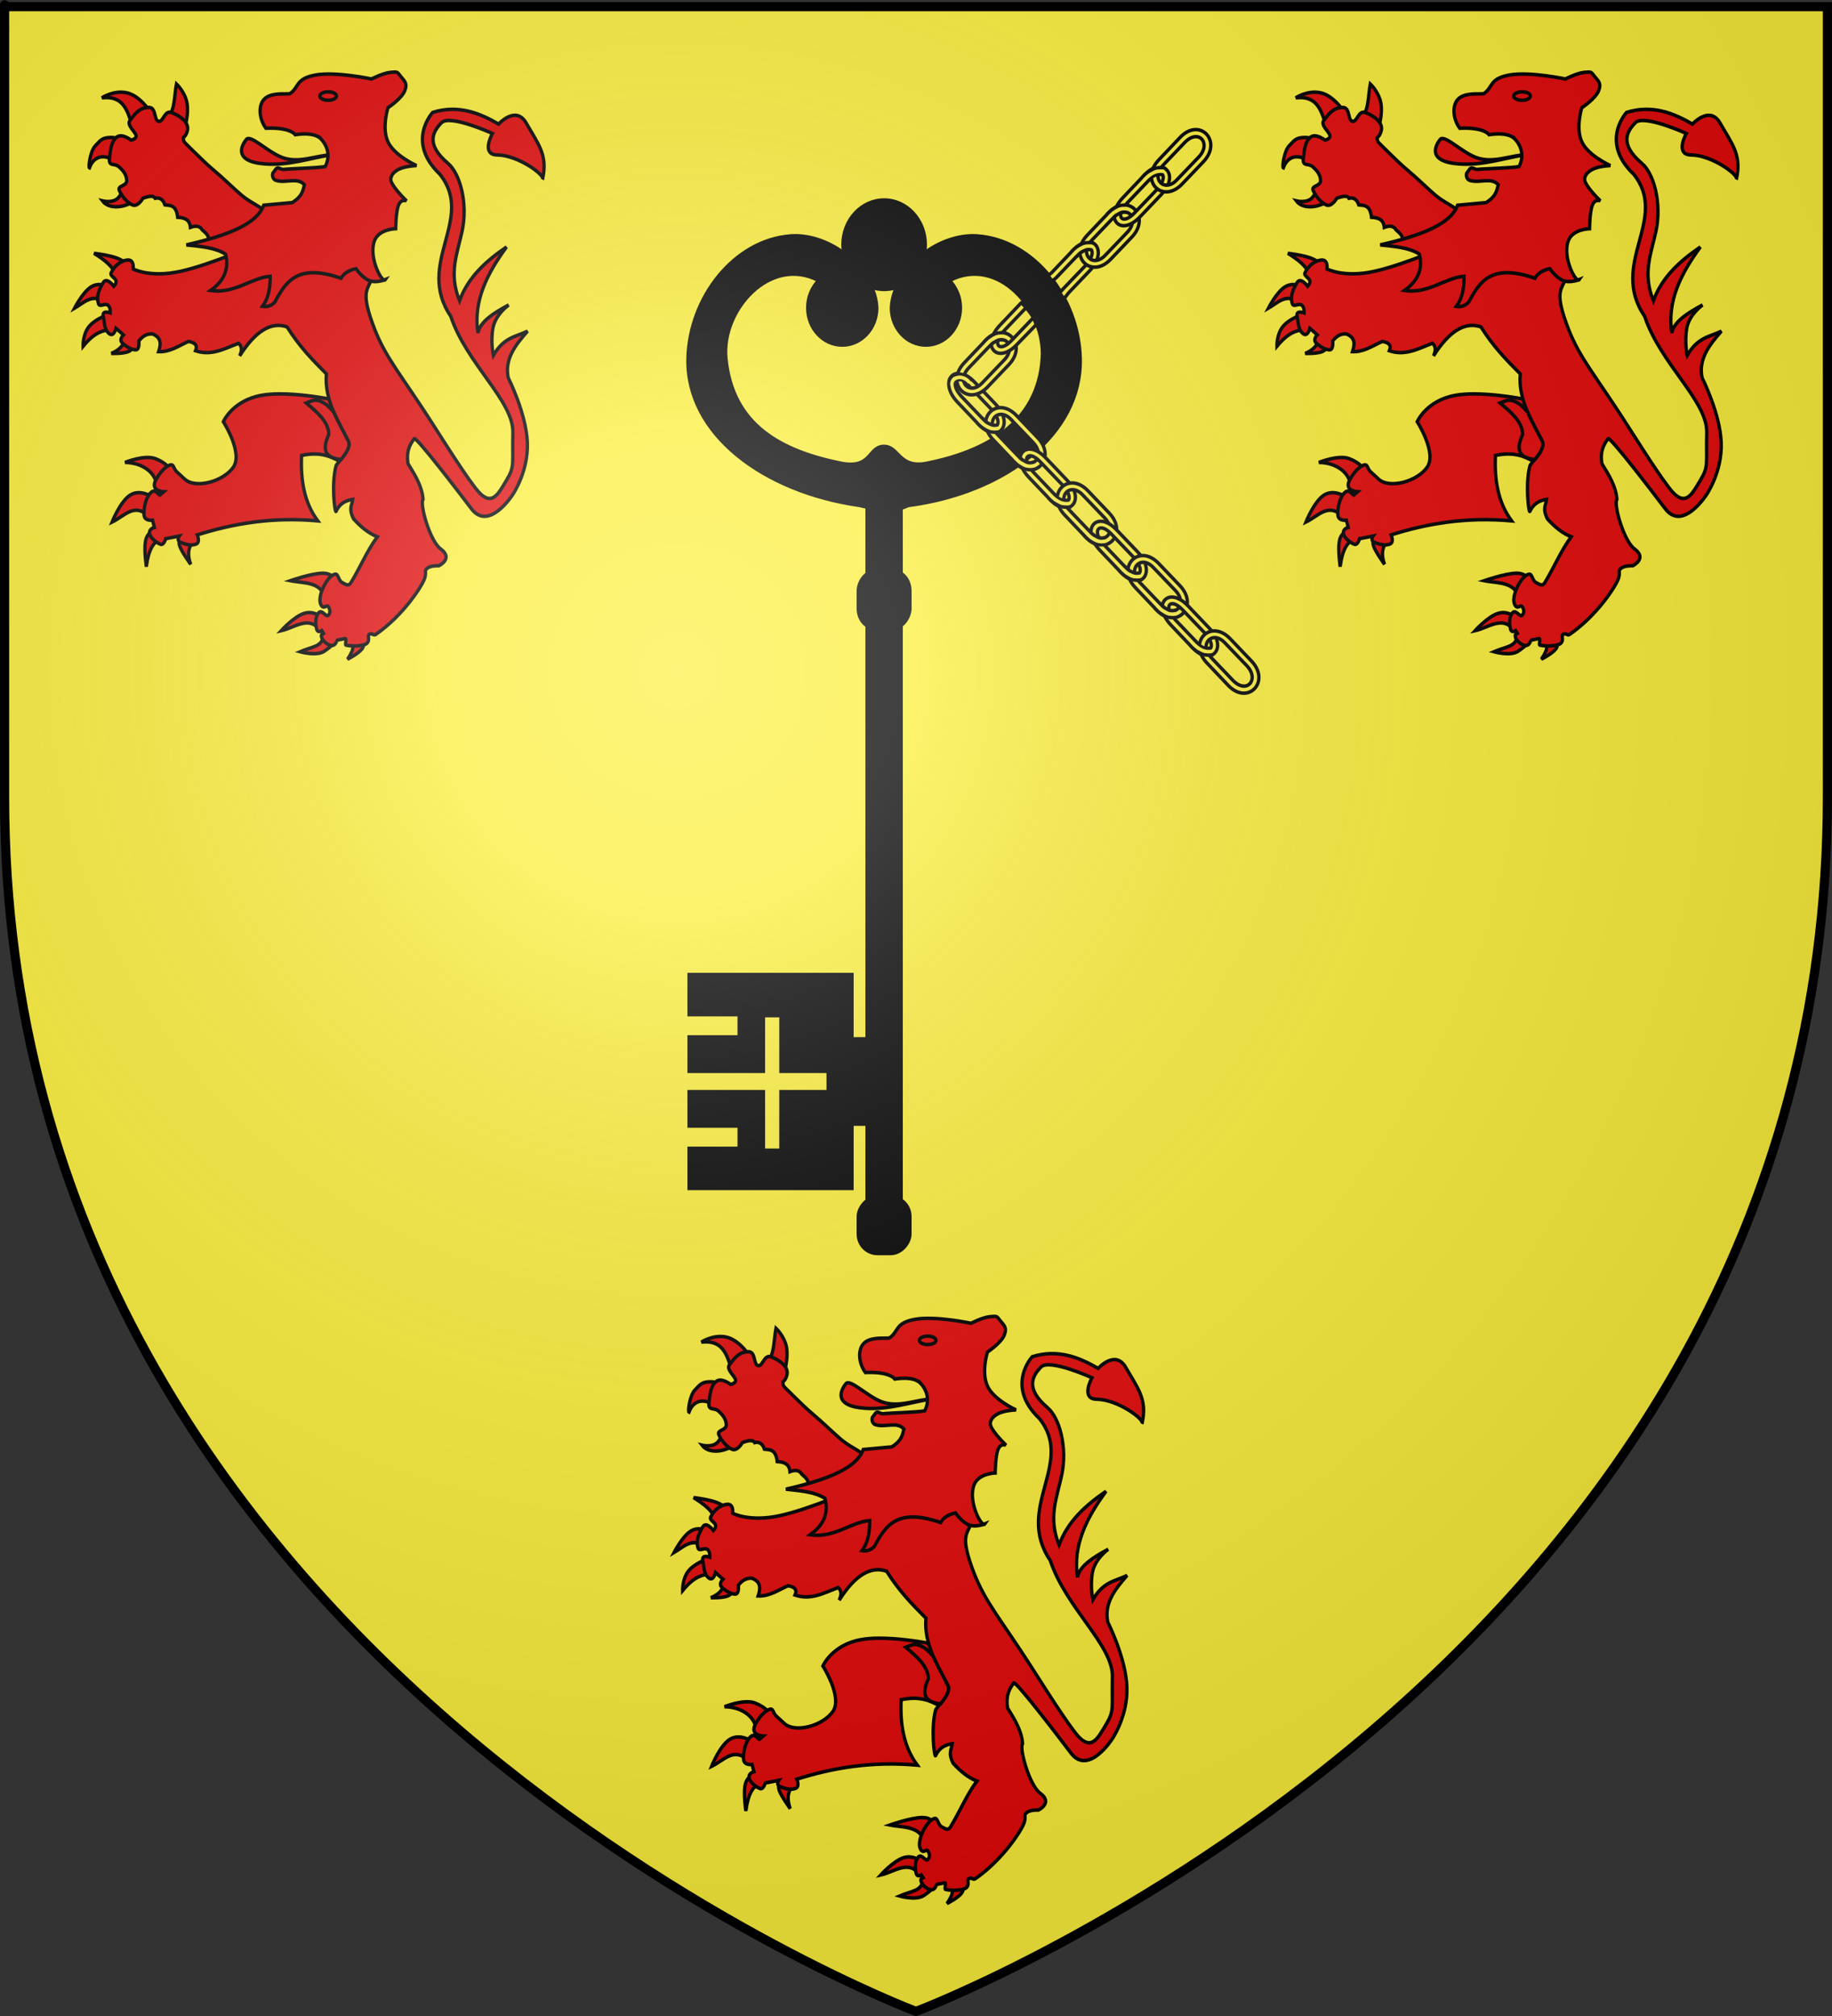 <?xml version="1.0" encoding="UTF-8" standalone="no"?>
<svg
   xmlns:dc="http://purl.org/dc/elements/1.1/"
   xmlns:cc="http://creativecommons.org/ns#"
   xmlns:rdf="http://www.w3.org/1999/02/22-rdf-syntax-ns#"
   xmlns:svg="http://www.w3.org/2000/svg"
   xmlns="http://www.w3.org/2000/svg"
   xmlns:xlink="http://www.w3.org/1999/xlink"
   xmlns:sodipodi="http://sodipodi.sourceforge.net/DTD/sodipodi-0.dtd"
   xmlns:inkscape="http://www.inkscape.org/namespaces/inkscape"
   height="660"
   width="600"
   version="1.0"
   id="svg2"
   sodipodi:version="0.32"
   inkscape:version="0.48.1 r9760"
   sodipodi:docname="Blason ville fr Dompierre-sur-Mer 17.svg"
   inkscape:export-filename="/Users/olivier/Desktop/Blason Rouge/Blason_Vide_3D.png"
   inkscape:export-xdpi="144"
   inkscape:export-ydpi="144"
   inkscape:output_extension="org.inkscape.output.svg.inkscape">
  <rect width="100%" height="100%" fill="#333333" stroke="none"/>
  <sodipodi:namedview
     inkscape:window-height="546"
     inkscape:window-width="749"
     inkscape:pageshadow="2"
     inkscape:pageopacity="1"
     guidetolerance="10.0"
     gridtolerance="10.0"
     objecttolerance="10.0"
     borderopacity="1.0"
     bordercolor="#666666"
     pagecolor="#f2efe7"
     id="base"
     showgrid="false"
     height="660px"
     inkscape:zoom="0.4974794"
     inkscape:cx="300"
     inkscape:cy="329.66161"
     inkscape:window-x="193"
     inkscape:window-y="0"
     inkscape:current-layer="g4688"
     inkscape:window-maximized="0" />
  <desc
     id="desc4">Flag of Canton of Valais (Wallis)</desc>
  <defs
     id="defs6">
    <linearGradient
       id="linearGradient2893">
      <stop
         style="stop-color:white;stop-opacity:0.314;"
         offset="0"
         id="stop2895" />
      <stop
         id="stop2897"
         offset="0.19"
         style="stop-color:white;stop-opacity:0.251;" />
      <stop
         style="stop-color:#6b6b6b;stop-opacity:0.125;"
         offset="0.6"
         id="stop2901" />
      <stop
         style="stop-color:black;stop-opacity:0.125;"
         offset="1"
         id="stop2899" />
    </linearGradient>
    <radialGradient
       inkscape:collect="always"
       xlink:href="#linearGradient2893"
       id="radialGradient3163"
       gradientUnits="userSpaceOnUse"
       gradientTransform="matrix(1.353,0,0,1.349,-77.629,-85.747)"
       cx="221.445"
       cy="226.331"
       fx="221.445"
       fy="226.331"
       r="300" />
    <style
       type="text/css"
       id="style33">
  .Rand2 { stroke: #202020; stroke-width:30; }
  .Rand4 { stroke: #202020; stroke-width:60; }
  .Rand6 { stroke: #202020; stroke-width:90; }
  .Schwarz { fill: #000000; }
  .Blau { fill: #0000ff; }
  .Gold { fill: #ffef00; }
  .Silber { fill: #ffffff; }
  </style>
  </defs>
  <g
     inkscape:groupmode="layer"
     id="layer3"
     inkscape:label="Fond écu"
     style="display:inline">
    <path
       id="path2855"
       style="fill:#fcef3c;fill-opacity:1;fill-rule:evenodd;stroke:none;stroke-width:1px;stroke-linecap:butt;stroke-linejoin:miter;stroke-opacity:1"
       d="M 300,658.5 C 300,658.5 598.5,546.18 598.5,260.728 C 598.5,-24.723 598.5,2.176 598.5,2.176 L 1.5,2.176 L 1.5,260.728 C 1.5,546.18 300,658.5 300,658.5 z "
       sodipodi:nodetypes="cccccc" />
    <g
       id="g3046"
       transform="matrix(0.362,0,0,0.385,21.802,14.821)"
       style="fill:#e20909">
      <path
         id="path1994"
         style="fill:#e20909;fill-opacity:1;fill-rule:evenodd;stroke:#000000;stroke-width:3;stroke-linecap:butt;stroke-linejoin:miter;stroke-miterlimit:4;stroke-opacity:1;stroke-dasharray:none;display:inline"
         d="m 63.415,130.965 c -10.008,7.545 -24.988,8.848 -30.912,1.405 0,0 10.062,2.356 14.613,-3.091 6.176,-7.392 6.4,-10.884 7.306,-9.274 l 8.993,10.96 z"
         inkscape:connector-curvature="0" />
      <path
         id="path1996"
         style="fill:#e20909;fill-opacity:1;fill-rule:evenodd;stroke:#000000;stroke-width:3;stroke-linecap:butt;stroke-linejoin:miter;stroke-miterlimit:4;stroke-opacity:1;stroke-dasharray:none;display:inline"
         d="m 44.305,99.21 c -8.764,-6.846 -19.332,-6.063 -23.606,5.058 -1.132,-0.424 0.478,-13.929 5.339,-18.828 4.999,-5.038 6.323,-6.815 13.77,-7.025 7.447,-0.211 16.861,4.215 16.861,4.215 L 44.305,99.21 z"
         inkscape:connector-curvature="0" />
      <path
         id="path1998"
         style="fill:#e20909;fill-opacity:1;fill-rule:evenodd;stroke:#000000;stroke-width:3;stroke-linecap:butt;stroke-linejoin:miter;stroke-miterlimit:4;stroke-opacity:1;stroke-dasharray:none;display:inline"
         d="M 59.48,68.298 C 54.885,55.725 51.711,42.56 31.941,44.693 c 0,0 9.868,-6.228 21.357,-4.496 14.197,2.14 24.639,19.382 23.887,19.671 l -17.704,8.431 z"
         inkscape:connector-curvature="0" />
      <path
         id="path2000"
         style="fill:#e20909;fill-opacity:1;fill-rule:evenodd;stroke:#000000;stroke-width:3;stroke-linecap:butt;stroke-linejoin:miter;stroke-miterlimit:4;stroke-opacity:1;stroke-dasharray:none;display:inline"
         d="m 92.078,60.711 c 5.989,-5.72 5.351,-18.068 7.306,-27.821 0,0 7.658,6.674 9.555,16.018 1.897,9.344 -1.967,21.357 -1.967,21.357 L 92.078,60.711 z"
         inkscape:connector-curvature="0" />
      <path
         id="path2002"
         style="fill:#e20909;fill-opacity:1;fill-rule:evenodd;stroke:#000000;stroke-width:3;stroke-linecap:butt;stroke-linejoin:miter;stroke-miterlimit:4;stroke-opacity:1;stroke-dasharray:none;display:inline"
         d="m 136.76,171.713 -9.836,-4.848 c 3.567,-3.799 -0.505,-6.834 -4.215,-9.906 -2.203,-3.65 -6.236,-3.685 -10.679,-2.108 -0.64,-6.972 -5.698,-8.264 -11.522,-8.571 -1.298,-10.633 -6.61,-10.024 -11.522,-10.538 -1.979,-5.43 -5.563,-6.455 -8.852,-5.62 -1.083,-1.963 -4.042,-2.519 -11.1,0 0,0 -4.496,7.728 -9.555,5.62 -5.058,-2.108 -9.976,-8.15 -11.803,-12.365 -1.827,-4.215 6.885,-3.372 6.744,-8.431 -0.141,-5.058 -3.513,-8.712 -7.306,-11.803 -3.794,-3.091 -9.274,0.281 -8.29,-7.025 0.984,-7.306 1.44,-13.981 6.323,-17.845 4.883,-3.864 13.208,2.389 13.208,2.389 0,0 5.445,-0.984 4.444,-4.18 -1.001,-3.197 -8.448,-8.606 -5.568,-12.4 5.761,-7.587 10.117,-11.17 17.142,-11.241 7.025,-0.07 4.426,10.889 8.852,11.803 4.426,0.913 5.234,-10.046 12.224,-7.306 6.99,2.74 16.101,8.218 13.77,15.737 -1.981,6.389 -4.325,4.169 -3.555,6.448 1.076,3.183 -1.918,0.37 9.456,10.835 4.833,4.446 11.5,10.771 19.128,16.76 7.629,5.989 16.383,14.194 23.916,20.225 7.533,6.031 14.686,8.482 19.676,12.517 4.99,4.035 8.096,6.562 8.096,6.562 l -49.178,25.292 z"
         inkscape:connector-curvature="0" />
      <path
         id="path2004"
         style="fill:#e20909;fill-opacity:1;fill-rule:evenodd;stroke:#000000;stroke-width:3;stroke-linecap:butt;stroke-linejoin:miter;stroke-miterlimit:4;stroke-opacity:1;stroke-dasharray:none;display:inline"
         d="m 81.689,378.002 c 1.088,-14.822 -14.085,-23.326 -28.813,-23.249 0,0 17.586,-6.806 27.621,-3.179 10.035,3.626 13.711,9.339 13.711,9.339 l -12.519,17.089 z"
         inkscape:connector-curvature="0" />
      <path
         id="path2006"
         style="fill:#e20909;fill-opacity:1;fill-rule:evenodd;stroke:#000000;stroke-width:3;stroke-linecap:butt;stroke-linejoin:miter;stroke-miterlimit:4;stroke-opacity:1;stroke-dasharray:none;display:inline"
         d="m 74.138,400.258 c -13.069,-11.426 -21.685,0.105 -32.986,5.167 0,0 7.352,-17.437 16.294,-22.852 8.942,-5.415 19.474,1.192 19.474,1.192 l -2.782,16.493 z"
         inkscape:connector-curvature="0" />
      <path
         id="path2008"
         style="fill:#e20909;fill-opacity:1;fill-rule:evenodd;stroke:#000000;stroke-width:3;stroke-linecap:butt;stroke-linejoin:miter;stroke-miterlimit:4;stroke-opacity:1;stroke-dasharray:none;display:inline"
         d="m 84.073,420.328 c -5.28,2.459 -9.801,7.955 -11.923,23.05 0,0 -2.186,-14.009 -0.795,-21.461 1.391,-7.452 6.359,-8.346 6.359,-8.346 l 6.359,6.756 z"
         inkscape:connector-curvature="0" />
      <path
         id="path2010"
         style="fill:#e20909;fill-opacity:1;fill-rule:evenodd;stroke:#000000;stroke-width:3;stroke-linecap:butt;stroke-linejoin:miter;stroke-miterlimit:4;stroke-opacity:1;stroke-dasharray:none;display:inline"
         d="m 114.277,422.712 c -4.496,4.583 -4.908,10.917 -1.987,18.679 0,0 -7.948,-10.234 -9.935,-15.499 -1.987,-5.266 1.987,-5.564 1.987,-5.564 l 9.935,2.385 z"
         inkscape:connector-curvature="0" />
      <path
         id="path2012"
         style="fill:#e20909;fill-opacity:1;fill-rule:evenodd;stroke:#000000;stroke-width:3;stroke-linecap:butt;stroke-linejoin:miter;stroke-miterlimit:4;stroke-opacity:1;stroke-dasharray:none;display:inline"
         d="m 193.118,296.464 c -5.848,0.001 -11.483,0.341 -16.462,1.158 -26.556,4.356 -34.833,22.471 -34.833,22.471 0,0 18.115,26.552 8.982,38.777 -9.133,12.224 -34.157,18.494 -43.847,10.109 l -7.292,-6.322 c -3.565,-3.085 -2.11,-7.849 -7.73,-5.039 -5.62,2.81 -10.814,10.725 -11.955,13.614 -3.173,8.036 7.887,8.45 7.887,8.45 l -3.38,2.785 c -0.32,0.719 -3.883,-5.117 -7.292,-2.785 -5.415,3.703 -7.307,13.206 -7.167,19.248 0.141,6.042 7.73,4.914 7.73,4.914 l 1.69,6.165 c 0,0 -4.944,0.995 -4.382,5.07 0.562,4.075 6.928,8.28 9.984,9.264 3.056,0.984 4.632,-4.757 4.632,-4.757 l 12.237,-2.253 c 0,-10e-6 -3.103,3.916 1.815,5.602 4.918,1.686 8.746,2.688 13.207,1.283 4.461,-1.405 1.283,-7.887 1.283,-7.887 32.505,-9.581 67.579,-15.401 109.038,-11.924 -12.448,-15.811 -15.61,-34.98 -14.616,-55.646 16.251,-3.176 25.67,0.469 34.27,4.945 4.147,-4.593 10.694,-11.947 8.043,-17.025 -5.135,-9.839 -13.337,-22.11 -17.495,-35.96 -10.884,-1.823 -28.432,-4.26 -44.348,-4.256 z"
         inkscape:connector-curvature="0" />
      <path
         id="path2014"
         style="fill:#e20909;fill-opacity:1;fill-rule:evenodd;stroke:#000000;stroke-width:3;stroke-linecap:butt;stroke-linejoin:miter;stroke-miterlimit:4;stroke-opacity:1;stroke-dasharray:none;display:inline"
         d="m 44.133,194.395 c -2.452,-6.44 -9.972,-12.1 -19.275,-17.486 0,0 12.866,1.391 20.467,3.974 7.601,2.583 9.935,6.359 9.935,6.359 l -11.128,7.154 z"
         inkscape:connector-curvature="0" />
      <path
         id="path2016"
         style="fill:#e20909;fill-opacity:1;fill-rule:evenodd;stroke:#000000;stroke-width:3;stroke-linecap:butt;stroke-linejoin:miter;stroke-miterlimit:4;stroke-opacity:1;stroke-dasharray:none;display:inline"
         d="m 33.402,218.041 c -10.233,-7.085 -17.934,1.024 -26.23,5.564 0,0 7.164,-13.166 14.516,-17.836 7.352,-4.67 14.893,-0.843 14.893,-0.843 l -3.179,13.115 z"
         inkscape:connector-curvature="0" />
      <path
         id="path2018"
         style="fill:#e20909;fill-opacity:1;fill-rule:evenodd;stroke:#000000;stroke-width:3;stroke-linecap:butt;stroke-linejoin:miter;stroke-miterlimit:4;stroke-opacity:1;stroke-dasharray:none;display:inline"
         d="m 40.357,242.085 c -7.213,0.069 -14.891,1.814 -25.435,13.91 0,0 -0.348,-9.687 4.968,-16.294 5.315,-6.607 16.294,-10.134 16.294,-10.134 l 4.173,12.519 z"
         inkscape:connector-curvature="0" />
      <path
         id="path2020"
         style="fill:#e20909;fill-opacity:1;fill-rule:evenodd;stroke:#000000;stroke-width:3;stroke-linecap:butt;stroke-linejoin:miter;stroke-miterlimit:4;stroke-opacity:1;stroke-dasharray:none;display:inline"
         d="m 51.88,251.647 c -0.563,3.908 -4.917,7.956 -11.387,10.389 0,0 11.488,0.423 16.158,-1.869 4.67,-2.291 3.577,-5.961 3.577,-5.961 l -8.348,-2.559 z"
         inkscape:connector-curvature="0" />
      <path
         id="path2022"
         style="fill:#e20909;fill-opacity:1;fill-rule:evenodd;stroke:#000000;stroke-width:3;stroke-linecap:butt;stroke-linejoin:miter;stroke-miterlimit:4;stroke-opacity:1;stroke-dasharray:none;display:inline"
         d="m 256.156,506.568 c 3.506,2.249 5.008,5.9 -1.987,15.499 0,0 9.836,-4.67 13.115,-8.743 3.279,-4.074 0,-7.551 0,-7.551 l -11.128,0.795 z"
         inkscape:connector-curvature="0" />
      <path
         id="path2024"
         style="fill:#e20909;fill-opacity:1;fill-rule:evenodd;stroke:#000000;stroke-width:3;stroke-linecap:butt;stroke-linejoin:miter;stroke-miterlimit:4;stroke-opacity:1;stroke-dasharray:none;display:inline"
         d="m 232.311,501.401 c -0.443,10.31 -10.166,9.82 -21.063,14.307 0,0 14.804,3.974 21.858,-0.397 7.054,-4.372 10.333,-8.346 10.333,-8.346 l -11.128,-5.564 z"
         inkscape:connector-curvature="0" />
      <path
         id="path2026"
         style="fill:#e20909;fill-opacity:1;fill-rule:evenodd;stroke:#000000;stroke-width:3;stroke-linecap:butt;stroke-linejoin:miter;stroke-miterlimit:4;stroke-opacity:1;stroke-dasharray:none;display:inline"
         d="m 228.337,496.235 c -9.747,-10.989 -22.513,-0.845 -34.178,1.59 0,0 11.426,-11.923 20.666,-14.705 9.24,-2.782 16.294,3.577 16.294,3.577 l -2.782,9.538 z"
         inkscape:connector-curvature="0" />
      <path
         id="path2028"
         style="fill:#e20909;fill-opacity:1;fill-rule:evenodd;stroke:#000000;stroke-width:3;stroke-linecap:butt;stroke-linejoin:miter;stroke-miterlimit:4;stroke-opacity:1;stroke-dasharray:none;display:inline"
         d="m 235.093,472.787 c -3.935,-17.375 -19.706,-15.023 -32.588,-17.487 0,0 19.076,-6.259 29.012,-6.359 9.935,-0.099 10.73,5.961 10.73,5.961 l -7.154,17.884 z"
         inkscape:connector-curvature="0" />
      <path
         sodipodi:nodetypes="csccccscccscscccscssscssccssccssssssssccccsscccccccccssccsscssscssscsccssssssccccscscss"
         id="path2030"
         style="fill:#e20909;fill-opacity:1;fill-rule:evenodd;stroke:#000000;stroke-width:3;stroke-linecap:butt;stroke-linejoin:miter;stroke-miterlimit:4;stroke-opacity:1;stroke-dasharray:none;display:inline"
         d="m 345.078,100.405 c 11.075,8.859 18.089,34.112 12.862,57.336 -4.398,19.542 -12.499,35.913 -2.429,59.506 7.89,-20.262 24.123,-33.85 42.524,-45.703 -17.67,22.649 -30.263,46.266 -25.832,73.125 1.638,-9.221 13.587,-16.723 27.819,-23.845 0,0 -12.121,7.948 -14.307,19.871 -2.186,11.923 0.397,23.05 0.397,23.05 9.536,-15.65 20.486,-15.754 30.999,-20.666 -11.013,11.766 -21.044,23.813 -17.486,39.742 0,0 16.294,30.204 17.288,55.043 0.994,24.839 -13.314,44.312 -13.314,44.312 0,0 -21.492,31.563 -37.357,11.923 -12.476,-15.443 -49.122,-60.528 -51.665,-59.613 -4.446,5.426 -7.433,11.825 -5.564,21.461 6.455,9.713 12.761,19.454 13.512,30.204 -3.215,3.929 6.196,35.503 15.897,42.126 12.02,8.208 -1.59,14.307 -1.59,14.307 0,0 -7.352,-0.397 -10.532,2.186 -3.179,2.583 -0.414,2.091 -2.186,8.147 -1.743,5.961 -19.17,31.763 -44.4,48.092 -1.391,0.901 -3.142,-0.353 -3.142,-0.353 -6.753,-0.759 -0.8,4.4 -4.874,7.904 -2.978,2.562 -14.168,2.714 -18.936,1.502 -1.062,-0.27 0.909,-5.894 -0.72,-5.582 l -6.956,1.331 c -0.053,-0.009 -0.458,1.053 -1.778,2.886 -3.43,4.761 -11.667,-1.654 -12.609,-5.45 -0.62,-2.502 0.34,-2.086 1.819,-3.034 l -1.59,-2.46 c 0,0 -3.723,2.523 -4.717,-1.546 -0.994,-4.069 -1.453,-9.887 1.726,-13.464 3.179,-3.577 6.511,3.792 8.743,1.967 2.232,-1.825 1.855,-4.996 0.185,-7.298 -1.67,-2.302 -4.236,3.094 -6.864,-1.911 -3.554,-6.768 5.883,-24.704 13.038,-25.764 2.952,-0.437 2.782,5.365 6.359,7.154 3.577,1.788 5.762,3.386 7.948,0 8.356,-12.938 14.484,-27.024 23.845,-38.947 -7.99,-2.942 -14.964,-8.425 -21.461,-15.102 -4.859,-9.01 -1.398,-11.779 -0.795,-16.692 -6.364,0.876 -11.86,3.487 -15.238,10.333 -1.065,0.355 -4.21,-23.764 0.136,-38.947 0.642,-2.242 14.814,-13.801 11.128,-20.864 -7.636,-14.632 -22.084,-34.619 -19.871,-57.228 -12.936,-12.261 -24.193,-23 -35.569,-39.941 -14.307,-4.769 -28.614,3.444 -42.921,24.64 2.615,-5.344 1.676,-8.556 -0.994,-10.73 -12.468,4.435 -24.466,10.983 -38.947,6.359 1.941,-4.172 0.175,-6.954 -6.359,-7.948 -8.654,3.624 -16.421,9.02 -27.025,8.743 2.163,-6.239 2.747,-12.005 -5.564,-15.102 -5.297,-0.393 -9.136,2.129 -12.32,5.961 0,0 0.994,7.551 -2.782,7.551 -3.775,0 -8.147,-2.385 -11.923,-5.564 -3.775,-3.179 0.795,-7.154 0.795,-7.154 l -6.756,-5.564 c 0,0 -1.987,7.948 -6.359,4.372 -4.372,-3.577 -3.974,-9.24 -5.166,-14.705 -1.192,-5.465 6.359,-2.782 6.359,-2.782 0,0 0.447,-5.365 -2.558,-6.806 -3.005,-1.441 -7.079,2.235 -8.172,-1.143 -2.186,-6.756 1.192,-12.916 4.372,-17.884 3.179,-4.968 9.538,3.179 9.538,3.179 0,0 2.931,-2.633 1.813,-5.092 -1.118,-2.459 -5.489,-3.949 -4.198,-6.433 2.583,-4.968 7.352,-9.737 14.307,-10.73 6.955,-0.994 5.564,7.551 5.564,7.551 0,0 15.301,7.75 42.921,1.987 27.621,-5.763 69.151,-23.05 69.151,-23.05 l 100.945,-4.769 c 0,0 3.179,9.935 3.577,26.627 0.397,16.692 -11.873,11.674 -1.987,40.139 9.886,28.465 20.894,40.307 45.902,75.708 15.43,21.843 34.605,51.664 49.081,69.548 14.477,17.884 20.504,5.467 28.217,-6.557 7.713,-12.024 5.093,-13.666 5.763,-40.537 0.67,-26.871 -41.911,-58.478 -56.235,-98.957 -32.529,-45.069 22.675,-82.661 -9.935,-120.816 -30.991,-27.751 -6.359,-52.459 -6.359,-52.459 23.677,-6.906 43.305,1.05 59.613,9.935 0,0 15.62,-16.293 25.037,-0.795 10.922,17.974 19.657,27.087 14.705,47.69 2.554,-3.405 -22.025,-20.509 -40.934,-20.666 -15.223,-0.126 -4.372,-18.281 -4.372,-18.281 0,0 -38.55,-16.493 -46.101,-9.141 -7.551,7.352 -14.745,18.092 5.861,34.575 z"
         inkscape:connector-curvature="0" />
      <path
         id="path2032"
         style="fill:#e20909;fill-opacity:1;fill-rule:evenodd;stroke:#000000;stroke-width:3;stroke-linecap:butt;stroke-linejoin:miter;stroke-miterlimit:4;stroke-opacity:1;stroke-dasharray:none;display:inline"
         d="m 240.175,93.028 c -19.938,2.844 -38.988,9.392 -60.7,7.869 -29.46,-2.067 -20.885,-16.156 -16.861,-20.795 3.834,-4.421 18.956,10.362 32.036,15.175 15.176,5.585 30.352,-1.492 45.525,-2.248 z"
         inkscape:connector-curvature="0" />
      <path
         id="path2034"
         style="fill:#e20909;fill-opacity:1;fill-rule:evenodd;stroke:#000000;stroke-width:3;stroke-linecap:butt;stroke-linejoin:miter;stroke-miterlimit:4;stroke-opacity:1;stroke-dasharray:none;display:inline"
         d="m 230.62,80.101 c -4.789,-5.09 -14.196,-5.348 -23.746,-4.075 -1.6,-2.183 -8.601,-6.271 -26.556,-5.48 -6.471,-8.207 -7.558,-21.16 0.281,-26.135 7.171,-4.551 20.206,-2.446 21.638,-3.372 8.389,-5.426 4.637,-12.646 23.043,-15.737 18.407,-3.091 50.583,3.372 50.583,3.372 0,0 10.538,-5.058 17.142,-5.62 6.604,-0.562 6.042,-0.562 9.274,3.372 3.232,3.934 6.534,5.691 3.653,12.365 -2.88,6.674 -15.175,14.332 -15.175,14.332 0,0 -5.761,17.072 0,28.945 5.761,11.873 25.854,20.233 25.854,20.233 -9.091,0.479 -16.102,2.147 -19.952,5.62 -2.154,1.686 -4.017,4.934 -3.091,7.587 2.188,6.269 14.051,16.861 14.051,16.861 0,0 -4.848,-2.248 -7.306,3.653 -2.459,5.901 -2.529,19.952 -2.529,19.952 0,0 -15.597,0.2 -19.39,10.679 -5.252,14.508 7.454,36.402 10.117,32.598 0,0 -8.29,3.161 -14.613,0.843 -6.323,-2.318 -12.084,-10.117 -12.084,-10.117 -6.071,1.101 -11.148,4.064 -13.489,8.15 -39.759,-13.063 -50.152,3.242 -59.857,20.233 -3.014,3.051 -6.728,4.349 -11.241,3.653 6.011,-7.607 6.936,-16.485 7.025,-25.573 -16.705,1.055 -32.193,15.159 -53.955,12.084 11.265,-7.596 17.183,-17.332 13.489,-30.912 -9.257,-5.678 -22.539,-6.526 -35.408,-7.869 39.441,-8.394 64.138,-18.398 69.974,-33.722 l 25.854,-2.248 c 9.312,-5.573 9.568,-10.322 10.96,-15.175 -6.32,-6.703 -16.72,-1.117 -25.573,-3.653 -3.732,-1.069 -3.983,-5.9 -2.211,-7.222 0.886,-0.661 1.861,-3.066 3.382,-3.386 1.521,-0.321 3.589,1.442 5.535,1.249 7.253,-0.723 30.281,-1.158 37.694,-2.443 4.537,-8.308 2.631,-16.662 -3.372,-23.043 z"
         inkscape:connector-curvature="0" />
      <path
         id="path2036"
         style="fill:#e20909;fill-opacity:1;fill-rule:evenodd;stroke:#000000;stroke-width:3;stroke-linecap:butt;stroke-linejoin:miter;stroke-miterlimit:4;stroke-opacity:1;stroke-dasharray:none;display:inline"
         d="m 244.233,43.176 c 0.003,1.976 -3.379,3.579 -7.551,3.579 -4.172,0 -7.554,-1.603 -7.551,-3.579 -0.003,-1.976 3.379,-3.579 7.551,-3.579 4.172,0 7.554,1.603 7.551,3.579 z"
         inkscape:connector-curvature="0" />
      <path
         id="path3914"
         style="fill:#e20909;fill-opacity:1;fill-rule:evenodd;stroke:#000000;stroke-width:3;stroke-linecap:butt;stroke-linejoin:miter;stroke-miterlimit:4;stroke-opacity:1;stroke-dasharray:none"
         d="m 225.385,301.816 c -3.34,-0.059 -5.744,1.499 -8.513,2.41 10.127,8.032 20.215,16.072 20.374,26.634 -7.916,16.534 0.196,20.045 10.891,21.47 4.078,-4.598 9.223,-11.049 6.823,-15.648 -3.693,-7.075 -8.952,-15.423 -13.176,-24.693 -1.799,-1.897 -3.846,-3.887 -6.259,-6.04 -4.374,-3.06 -7.542,-4.085 -10.14,-4.131 z"
         inkscape:connector-curvature="0" />
    </g>
    <use
       x="0"
       y="0"
       xlink:href="#g3046"
       id="use11250"
       transform="translate(391,0)"
       width="600"
       height="660" />
    <use
       x="0"
       y="0"
       xlink:href="#use11250"
       id="use11252"
       transform="translate(-194.649,407.358)"
       width="600"
       height="660" />
    <g
       id="g11789"
       transform="translate(-1137.793,51.236)">
      <g
         style="display:inline"
         inkscape:label="Fond écu"
         id="layer3-0">
        <g
           style="stroke:#000000;stroke-width:1.932;stroke-miterlimit:4;stroke-opacity:1;stroke-dasharray:none"
           transform="matrix(1.035,0,0,1.035,582.47,-60.308)"
           id="g4688">
          <g
             style="fill:#000000;stroke:#000000;stroke-width:1.932;stroke-miterlimit:4;stroke-opacity:1;stroke-dasharray:none"
             id="g4666"
             transform="matrix(0.687,0,0,-0.689,1003.779,577.137)">
            <path
               sodipodi:nodetypes="ccccccccccccccccccccccccccccc"
               id="rect2409"
               d="m -362.509,279.498 0,18.063 23.07,0 0,10.578 -23.07,0 0,15.437 33.845,0 0,-26.898 8.461,0 0,26.898 21.742,0 0,9.694 -21.742,0 0,25.573 -8.461,0 0,-25.573 -33.845,0 0,15.437 23.07,0 0,10.578 -23.07,0 0,18.063 74.63,0 0,-29.524 7.69,0 0,-38.801 -7.69,0 0,-29.524 -74.63,0 z"
               style="fill:#000000;fill-rule:evenodd;stroke:#000000;stroke-width:1.932;stroke-linecap:butt;stroke-linejoin:miter;stroke-miterlimit:4;stroke-opacity:1;stroke-dasharray:none"
               inkscape:connector-curvature="0" />
            <rect
               y="260.622"
               x="-280.538"
               height="339.432"
               width="15.294"
               id="rect2405"
               style="fill:#000000;fill-rule:evenodd;stroke:#000000;stroke-width:1.932;stroke-linecap:butt;stroke-linejoin:miter;stroke-miterlimit:4;stroke-opacity:1;stroke-dasharray:none" />
            <rect
               style="fill:#000000;fill-rule:evenodd;stroke:#000000;stroke-width:1.932;stroke-linecap:butt;stroke-linejoin:miter;stroke-miterlimit:4;stroke-opacity:1;stroke-dasharray:none"
               id="rect2450"
               width="23.386"
               height="25.579"
               x="-284.584"
               y="249.633"
               ry="8.77"
               rx="8.604" />
            <rect
               rx="7.19"
               ry="8.77"
               y="536.845"
               x="-284.584"
               height="25.579"
               width="23.386"
               id="rect2407"
               style="fill:#000000;fill-rule:evenodd;stroke:#000000;stroke-width:1.932;stroke-linecap:butt;stroke-linejoin:miter;stroke-miterlimit:4;stroke-opacity:1;stroke-dasharray:none" />
            <path
               transform="matrix(0.588,0,0,0.635,-246.813,-11.924)"
               d="m -12.346,1140.945 c 0,17.667 -14.322,31.988 -31.988,31.988 -17.667,0 -31.988,-14.322 -31.988,-31.988 0,-17.667 14.322,-31.988 31.988,-31.988 17.667,0 31.988,14.322 31.988,31.988 z"
               sodipodi:ry="31.988163"
               sodipodi:rx="31.988163"
               sodipodi:cy="1140.9448"
               sodipodi:cx="-44.334473"
               id="path2468"
               style="fill:#000000;fill-opacity:1;stroke:#000000;stroke-width:3.161;stroke-miterlimit:4;stroke-opacity:1;stroke-dasharray:none"
               sodipodi:type="arc" />
            <path
               sodipodi:nodetypes="cssccssccsssssccssccsscc"
               id="path2452"
               d="m -284.02,593.025 c -44.284,6.27 -79.809,32.687 -79.01,67.31 0.643,27.86 21.162,54.182 47.146,56.099 7.39,0.545 15.439,-1.918 22.199,-6.308 8.08,-5.949 16.787,-15.246 17.235,-26.513 0,-9.363 -7.036,-16.95 -15.708,-16.95 -8.672,0 -15.708,7.587 -15.708,16.95 0,4.963 1.977,9.452 5.128,12.555 -0.059,0.034 -0.125,0.068 -0.183,0.102 -22.521,11.74 -45.24,-13.681 -43.015,-35.934 3.099,-30.998 25.726,-42.589 52.693,-48.166 14.829,-3.067 13.035,7.428 20.1,7.653 6.993,0.223 6.775,-10.412 20.1,-7.728 26.688,5.374 51.107,18.139 53.204,48.241 1.558,22.359 -20.514,47.674 -43.035,35.934 -0.058,-0.034 -0.124,-0.068 -0.183,-0.102 3.15,-3.103 5.128,-7.592 5.128,-12.555 0,-9.363 -7.036,-16.95 -15.708,-16.95 -8.672,-1e-5 -15.688,7.587 -15.688,16.95 0.447,11.268 9.154,20.564 17.235,26.513 6.76,4.39 14.809,6.853 22.199,6.308 25.984,-1.917 46.503,-28.239 47.146,-56.099 0.799,-34.623 -34.446,-61.499 -79.01,-67.31 -9.794,-4.202 -12.858,-2.088 -22.26,0 z"
               style="fill:#000000;fill-opacity:1;fill-rule:evenodd;stroke:#000000;stroke-width:1.932;stroke-linecap:butt;stroke-linejoin:miter;stroke-miterlimit:4;stroke-opacity:1;stroke-dasharray:none"
               inkscape:connector-curvature="0" />
          </g>
          <g
             transform="matrix(0.664,0,0,0.665,959.117,73.161)"
             id="layer1-4"
             inkscape:label="Calque 1">
            <g
               id="g1942">
              <g
                 transform="translate(6.456,3.228)"
                 id="g1908">
                <g
                   style="display:inline"
                   id="g2233"
                   transform="translate(-501.577,-64.411)">
                  <g
                     transform="matrix(0.372,0.391,-0.377,0.387,188.155,-216.175)"
                     id="g2314">
                    <g
                       id="g2316"
                       transform="translate(320.505,65.521)">
                      <path
                         id="path2318"
                         style="fill:#fcef3c;fill-rule:evenodd;stroke:#000000;stroke-width:3;stroke-linecap:butt;stroke-linejoin:round;stroke-miterlimit:4;stroke-opacity:1;stroke-dasharray:none;display:inline"
                         d="m 354.163,215.778 -26.583,0.058 c -25.401,-0.017 -23.702,23.018 1.413,23.082 l 27.222,0.004 c 24.877,-0.123 23.074,-23.161 -2.052,-23.145 z m 0.528,5.838 -28.284,0.119 c -15.895,-0.013 -14.285,11.148 2.069,11.198 l 28.103,-0.071 c 17.15,-0.342 14.544,-11.107 -1.888,-11.247 z"
                         sodipodi:nodetypes="cccccccccc"
                         inkscape:connector-curvature="0" />
                      <path
                         id="path2320"
                         style="fill:#fcef3c;fill-rule:evenodd;stroke:#000000;stroke-width:3;stroke-linecap:butt;stroke-linejoin:round;stroke-miterlimit:4;stroke-opacity:1;stroke-dasharray:none;display:inline"
                         d="m 401.742,209.256 -26.909,0.058 c -25.401,-0.017 -25.332,29.54 -0.217,29.604 l 27.548,0.004 c 24.877,-0.123 24.704,-29.683 -0.421,-29.666 z m 0.202,5.838 -28.284,0.119 c -15.895,-0.013 -15.915,17.67 0.439,17.72 l 28.103,-0.071 c 17.15,-0.342 16.175,-17.629 -0.258,-17.769 z"
                         sodipodi:nodetypes="cccccccccc"
                         inkscape:connector-curvature="0" />
                      <path
                         id="path2322"
                         style="fill:#fcef3c;fill-rule:evenodd;stroke:#000000;stroke-width:3;stroke-linecap:butt;stroke-linejoin:round;stroke-miterlimit:4;stroke-opacity:1;stroke-dasharray:none;display:inline"
                         d="m 446.469,216.267 -26.909,0.058 c -25.401,-0.017 -24.354,22.529 0.761,22.593 l 27.548,0.004 c 9.153,-0.045 13.967,-2.963 16.176,-6.84 3.793,-6.659 -1.694,-15.826 -17.575,-15.816 z m -0.124,5.838 -27.958,0.119 c -15.895,-0.013 -14.937,10.659 1.417,10.709 l 27.777,-0.071 c 17.15,-0.342 15.197,-10.618 -1.236,-10.758 z"
                         sodipodi:nodetypes="ccccscccccc"
                         inkscape:connector-curvature="0" />
                      <path
                         id="path2324"
                         style="fill:#fcef3c;fill-rule:evenodd;stroke:#000000;stroke-width:3;stroke-linecap:butt;stroke-linejoin:round;stroke-miterlimit:4;stroke-opacity:1;stroke-dasharray:none;display:inline"
                         d="m 493.377,209.256 -26.909,0.058 c -25.401,-0.017 -25.332,29.54 -0.217,29.604 l 27.548,0.004 c 24.877,-0.123 24.704,-29.683 -0.421,-29.666 z m 0.202,5.838 -28.284,0.119 c -15.895,-0.013 -15.915,17.67 0.439,17.72 l 28.103,-0.071 c 17.15,-0.342 16.175,-17.629 -0.258,-17.769 z"
                         sodipodi:nodetypes="cccccccccc"
                         inkscape:connector-curvature="0" />
                      <g
                         style="display:inline"
                         id="g2326"
                         transform="translate(-457.847,-65.498)">
                        <path
                           style="fill:none;stroke:#000000;stroke-width:3;stroke-linecap:butt;stroke-linejoin:miter;stroke-miterlimit:4;stroke-opacity:1;stroke-dasharray:none"
                           d="m 811.957,298.387 c 9.963,0.098 13.343,-3.45 14.372,-6.001"
                           id="path2328"
                           sodipodi:nodetypes="cc"
                           inkscape:connector-curvature="0" />
                        <path
                           style="fill:none;stroke:#000000;stroke-width:3;stroke-linecap:butt;stroke-linejoin:miter;stroke-miterlimit:4;stroke-opacity:1;stroke-dasharray:none"
                           d="m 811.853,304.421 c 13.176,0.462 18.064,-5.936 19.649,-8.828"
                           id="path2330"
                           sodipodi:nodetypes="cc"
                           inkscape:connector-curvature="0" />
                        <path
                           style="fill:none;stroke:#fcef3c;stroke-width:3.05;stroke-linecap:butt;stroke-linejoin:miter;stroke-miterlimit:4;stroke-opacity:1;stroke-dasharray:none"
                           d="m 811.926,301.394 c 12.177,0.337 15.59,-4.987 16.996,-7.373"
                           id="path2332"
                           sodipodi:nodetypes="cc"
                           inkscape:connector-curvature="0" />
                      </g>
                      <g
                         style="display:inline"
                         id="g2334"
                         transform="translate(-412.227,-65.496)">
                        <path
                           style="fill:none;stroke:#000000;stroke-width:3;stroke-linecap:butt;stroke-linejoin:miter;stroke-miterlimit:4;stroke-opacity:1;stroke-dasharray:none"
                           d="m 811.957,298.387 c 9.963,0.098 13.343,-3.45 14.372,-6.001"
                           id="path2336"
                           sodipodi:nodetypes="cc"
                           inkscape:connector-curvature="0" />
                        <path
                           style="fill:none;stroke:#000000;stroke-width:3;stroke-linecap:butt;stroke-linejoin:miter;stroke-miterlimit:4;stroke-opacity:1;stroke-dasharray:none"
                           d="m 811.853,304.421 c 13.176,0.462 18.064,-5.936 19.649,-8.828"
                           id="path2338"
                           sodipodi:nodetypes="cc"
                           inkscape:connector-curvature="0" />
                        <path
                           style="fill:none;stroke:#fcef3c;stroke-width:3.05;stroke-linecap:butt;stroke-linejoin:miter;stroke-miterlimit:4;stroke-opacity:1;stroke-dasharray:none"
                           d="m 811.926,301.394 c 12.177,0.337 15.59,-4.987 16.996,-7.373"
                           id="path2340"
                           sodipodi:nodetypes="cc"
                           inkscape:connector-curvature="0" />
                      </g>
                      <g
                         style="display:inline"
                         id="g2342"
                         transform="translate(-366.538,-65.496)">
                        <path
                           style="fill:none;stroke:#000000;stroke-width:3;stroke-linecap:butt;stroke-linejoin:miter;stroke-miterlimit:4;stroke-opacity:1;stroke-dasharray:none"
                           d="m 811.468,299.039 c 9.963,0.098 13.343,-3.45 14.372,-6.001"
                           id="path2344"
                           sodipodi:nodetypes="cc"
                           inkscape:connector-curvature="0" />
                        <path
                           style="fill:none;stroke:#000000;stroke-width:3;stroke-linecap:butt;stroke-linejoin:miter;stroke-miterlimit:4;stroke-opacity:1;stroke-dasharray:none"
                           d="m 811.853,304.421 c 13.176,0.462 18.39,-6.425 19.975,-9.318"
                           id="path2346"
                           sodipodi:nodetypes="cc"
                           inkscape:connector-curvature="0" />
                        <path
                           style="fill:none;stroke:#fcef3c;stroke-width:3.05;stroke-linecap:butt;stroke-linejoin:miter;stroke-miterlimit:4;stroke-opacity:1;stroke-dasharray:none"
                           d="m 811.274,301.394 c 12.177,0.337 16.243,-4.987 17.648,-7.373"
                           id="path2348"
                           sodipodi:nodetypes="cc"
                           inkscape:connector-curvature="0" />
                      </g>
                    </g>
                    <path
                       sodipodi:nodetypes="cccccccccc"
                       d="m 354.163,215.778 -26.583,0.058 c -25.401,-0.017 -23.702,23.018 1.413,23.082 l 27.222,0.004 c 24.877,-0.123 23.074,-23.161 -2.052,-23.145 z m 0.528,5.838 -28.284,0.119 c -15.895,-0.013 -14.285,11.148 2.069,11.198 l 28.103,-0.071 c 17.15,-0.342 14.544,-11.107 -1.888,-11.247 z"
                       style="fill:#fcef3c;fill-rule:evenodd;stroke:#000000;stroke-width:3;stroke-linecap:butt;stroke-linejoin:round;stroke-miterlimit:4;stroke-opacity:1;stroke-dasharray:none;display:inline"
                       id="path2350"
                       transform="translate(501.577,64.411)"
                       inkscape:connector-curvature="0" />
                    <path
                       sodipodi:nodetypes="cccccccccc"
                       d="m 401.742,209.256 -26.909,0.058 c -25.401,-0.017 -25.332,29.54 -0.217,29.604 l 27.548,0.004 c 24.877,-0.123 24.704,-29.683 -0.421,-29.666 z m 0.202,5.838 -28.284,0.119 c -15.895,-0.013 -15.915,17.67 0.439,17.72 l 28.103,-0.071 c 17.15,-0.342 16.175,-17.629 -0.258,-17.769 z"
                       style="fill:#fcef3c;fill-rule:evenodd;stroke:#000000;stroke-width:3;stroke-linecap:butt;stroke-linejoin:round;stroke-miterlimit:4;stroke-opacity:1;stroke-dasharray:none;display:inline"
                       id="path2352"
                       transform="translate(501.577,64.411)"
                       inkscape:connector-curvature="0" />
                    <path
                       sodipodi:nodetypes="ccccscccccc"
                       d="m 446.469,216.267 -26.909,0.058 c -25.401,-0.017 -24.354,22.529 0.761,22.593 l 27.548,0.004 c 9.153,-0.045 13.967,-2.963 16.176,-6.84 3.793,-6.659 -1.694,-15.826 -17.575,-15.816 z m -0.124,5.838 -27.958,0.119 c -15.895,-0.013 -14.937,10.659 1.417,10.709 l 27.777,-0.071 c 17.15,-0.342 15.197,-10.618 -1.236,-10.758 z"
                       style="fill:#fcef3c;fill-rule:evenodd;stroke:#000000;stroke-width:3;stroke-linecap:butt;stroke-linejoin:round;stroke-miterlimit:4;stroke-opacity:1;stroke-dasharray:none;display:inline"
                       id="path2354"
                       transform="translate(501.577,64.411)"
                       inkscape:connector-curvature="0" />
                    <path
                       sodipodi:nodetypes="cccccccccc"
                       d="m 493.377,209.256 -26.909,0.058 c -25.401,-0.017 -25.332,29.54 -0.217,29.604 l 27.548,0.004 c 24.877,-0.123 24.704,-29.683 -0.421,-29.666 z m 0.202,5.838 -28.284,0.119 c -15.895,-0.013 -15.915,17.67 0.439,17.72 l 28.103,-0.071 c 17.15,-0.342 16.175,-17.629 -0.258,-17.769 z"
                       style="fill:#fcef3c;fill-rule:evenodd;stroke:#000000;stroke-width:3;stroke-linecap:butt;stroke-linejoin:round;stroke-miterlimit:4;stroke-opacity:1;stroke-dasharray:none;display:inline"
                       id="path2356"
                       transform="translate(501.577,64.411)"
                       inkscape:connector-curvature="0" />
                    <g
                       transform="translate(43.729,-1.087)"
                       id="g2358"
                       style="display:inline">
                      <path
                         sodipodi:nodetypes="cc"
                         id="path2360"
                         d="m 811.957,298.387 c 9.963,0.098 13.343,-3.45 14.372,-6.001"
                         style="fill:none;stroke:#000000;stroke-width:3;stroke-linecap:butt;stroke-linejoin:miter;stroke-miterlimit:4;stroke-opacity:1;stroke-dasharray:none"
                         inkscape:connector-curvature="0" />
                      <path
                         sodipodi:nodetypes="cc"
                         id="path2362"
                         d="m 811.853,304.421 c 13.176,0.462 18.064,-5.936 19.649,-8.828"
                         style="fill:none;stroke:#000000;stroke-width:3;stroke-linecap:butt;stroke-linejoin:miter;stroke-miterlimit:4;stroke-opacity:1;stroke-dasharray:none"
                         inkscape:connector-curvature="0" />
                      <path
                         sodipodi:nodetypes="cc"
                         id="path2364"
                         d="m 811.926,301.394 c 12.177,0.337 15.59,-4.987 16.996,-7.373"
                         style="fill:none;stroke:#fcef3c;stroke-width:3.05;stroke-linecap:butt;stroke-linejoin:miter;stroke-miterlimit:4;stroke-opacity:1;stroke-dasharray:none"
                         inkscape:connector-curvature="0" />
                    </g>
                    <g
                       transform="translate(89.349,-1.085)"
                       id="g2366"
                       style="display:inline">
                      <path
                         sodipodi:nodetypes="cc"
                         id="path2368"
                         d="m 811.957,298.387 c 9.963,0.098 13.343,-3.45 14.372,-6.001"
                         style="fill:none;stroke:#000000;stroke-width:3;stroke-linecap:butt;stroke-linejoin:miter;stroke-miterlimit:4;stroke-opacity:1;stroke-dasharray:none"
                         inkscape:connector-curvature="0" />
                      <path
                         sodipodi:nodetypes="cc"
                         id="path2370"
                         d="m 811.853,304.421 c 13.176,0.462 18.064,-5.936 19.649,-8.828"
                         style="fill:none;stroke:#000000;stroke-width:3;stroke-linecap:butt;stroke-linejoin:miter;stroke-miterlimit:4;stroke-opacity:1;stroke-dasharray:none"
                         inkscape:connector-curvature="0" />
                      <path
                         sodipodi:nodetypes="cc"
                         id="path2372"
                         d="m 811.926,301.394 c 12.177,0.337 15.59,-4.987 16.996,-7.373"
                         style="fill:none;stroke:#fcef3c;stroke-width:3.05;stroke-linecap:butt;stroke-linejoin:miter;stroke-miterlimit:4;stroke-opacity:1;stroke-dasharray:none"
                         inkscape:connector-curvature="0" />
                    </g>
                    <g
                       transform="translate(135.038,-1.085)"
                       id="g2374"
                       style="display:inline">
                      <path
                         sodipodi:nodetypes="cc"
                         id="path2376"
                         d="m 811.468,299.039 c 9.963,0.098 13.343,-3.45 14.372,-6.001"
                         style="fill:none;stroke:#000000;stroke-width:3;stroke-linecap:butt;stroke-linejoin:miter;stroke-miterlimit:4;stroke-opacity:1;stroke-dasharray:none"
                         inkscape:connector-curvature="0" />
                      <path
                         sodipodi:nodetypes="cc"
                         id="path2378"
                         d="m 811.853,304.421 c 13.176,0.462 18.39,-6.425 19.975,-9.318"
                         style="fill:none;stroke:#000000;stroke-width:3;stroke-linecap:butt;stroke-linejoin:miter;stroke-miterlimit:4;stroke-opacity:1;stroke-dasharray:none"
                         inkscape:connector-curvature="0" />
                      <path
                         sodipodi:nodetypes="cc"
                         id="path2380"
                         d="m 811.274,301.394 c 12.177,0.337 16.243,-4.987 17.648,-7.373"
                         style="fill:none;stroke:#fcef3c;stroke-width:3.05;stroke-linecap:butt;stroke-linejoin:miter;stroke-miterlimit:4;stroke-opacity:1;stroke-dasharray:none"
                         inkscape:connector-curvature="0" />
                    </g>
                    <path
                       style="fill:none;stroke:#000000;stroke-width:3;stroke-linecap:butt;stroke-linejoin:miter;stroke-miterlimit:4;stroke-opacity:1;stroke-dasharray:none"
                       d="m 811.957,298.387 c 9.963,0.098 13.343,-3.45 14.372,-6.001"
                       id="path2382"
                       sodipodi:nodetypes="cc"
                       inkscape:connector-curvature="0" />
                    <path
                       style="fill:none;stroke:#000000;stroke-width:3;stroke-linecap:butt;stroke-linejoin:miter;stroke-miterlimit:4;stroke-opacity:1;stroke-dasharray:none"
                       d="m 811.527,304.421 c 13.176,0.462 18.064,-5.936 19.649,-8.828"
                       id="path2384"
                       sodipodi:nodetypes="cc"
                       inkscape:connector-curvature="0" />
                    <path
                       style="fill:none;stroke:#fcef3c;stroke-width:3.05;stroke-linecap:butt;stroke-linejoin:miter;stroke-miterlimit:4;stroke-opacity:1;stroke-dasharray:none"
                       d="m 811.926,301.394 c 12.177,0.337 15.59,-4.987 16.996,-7.373"
                       id="path2386"
                       sodipodi:nodetypes="cc"
                       inkscape:connector-curvature="0" />
                  </g>
                  <g
                     id="g17698"
                     transform="matrix(0.372,-0.391,-0.377,-0.387,193.657,498.49)">
                    <g
                       transform="translate(320.505,65.521)"
                       id="g17700">
                      <path
                         inkscape:connector-curvature="0"
                         sodipodi:nodetypes="cccccccccc"
                         d="m 339.823,199.262 -26.909,0.058 c -25.401,-0.017 -25.332,29.54 -0.217,29.604 l 27.548,0.004 c 24.877,-0.123 24.704,-29.683 -0.421,-29.666 z m 0.202,5.838 -28.284,0.119 c -15.895,-0.013 -15.915,17.67 0.439,17.72 l 28.103,-0.071 c 17.15,-0.342 16.175,-17.629 -0.258,-17.769 z"
                         style="fill:#fcef3c;fill-rule:evenodd;stroke:#000000;stroke-width:3;stroke-linecap:butt;stroke-linejoin:round;stroke-miterlimit:4;stroke-opacity:1;stroke-dasharray:none;display:inline"
                         id="path17704" />
                      <path
                         inkscape:connector-curvature="0"
                         sodipodi:nodetypes="ccccccccccc"
                         d="m 381.459,206.069 -23.819,0.263 c -25.401,-0.017 -24.354,22.529 0.761,22.593 l 27.548,0.004 c 0.009,-10.004 -0.633,-16.417 -4.209,-22.867 z m 2.966,6.043 -27.958,0.119 c -15.895,-0.013 -14.937,10.659 1.417,10.709 l 27.777,-0.071 c 0.093,-6.223 0.527,-4.032 -1.236,-10.758 z"
                         style="fill:#fcef3c;fill-rule:evenodd;stroke:#000000;stroke-width:3;stroke-linecap:butt;stroke-linejoin:round;stroke-miterlimit:4;stroke-opacity:1;stroke-dasharray:none;display:inline"
                         id="path17706" />
                      <g
                         transform="translate(-519.766,-75.492)"
                         id="g17710"
                         style="display:inline">
                        <path
                           inkscape:connector-curvature="0"
                           sodipodi:nodetypes="cc"
                           id="path17712"
                           d="m 813.309,297.144 c 2.402,4.104 10.06,-0.632 7.457,-7.42"
                           style="fill:none;stroke:#000000;stroke-width:3;stroke-linecap:butt;stroke-linejoin:miter;stroke-miterlimit:4;stroke-opacity:1;stroke-dasharray:none" />
                        <path
                           inkscape:connector-curvature="0"
                           sodipodi:nodetypes="cc"
                           id="path17714"
                           d="m 811.429,302.841 c 6.759,4.567 15.678,-3.522 14.882,-13.928"
                           style="fill:none;stroke:#000000;stroke-width:3;stroke-linecap:butt;stroke-linejoin:miter;stroke-miterlimit:4;stroke-opacity:1;stroke-dasharray:none" />
                        <path
                           inkscape:connector-curvature="0"
                           sodipodi:nodetypes="cc"
                           id="path17716"
                           d="m 811.007,298.808 c 4.601,5.489 13.874,-0.362 12.701,-9.685"
                           style="fill:none;stroke:#fcef3c;stroke-width:3.05;stroke-linecap:butt;stroke-linejoin:miter;stroke-miterlimit:4;stroke-opacity:1;stroke-dasharray:none" />
                      </g>
                      <g
                         transform="translate(-474.146,-75.49)"
                         id="g17718"
                         style="display:inline">
                        <path
                           inkscape:connector-curvature="0"
                           sodipodi:nodetypes="cc"
                           id="path17720"
                           d="m 811.957,298.387 c 9.963,0.098 13.343,-3.45 14.372,-6.001"
                           style="fill:none;stroke:#000000;stroke-width:3;stroke-linecap:butt;stroke-linejoin:miter;stroke-miterlimit:4;stroke-opacity:1;stroke-dasharray:none" />
                        <path
                           inkscape:connector-curvature="0"
                           sodipodi:nodetypes="cc"
                           id="path17722"
                           d="m 811.853,304.421 c 13.176,0.462 18.064,-5.936 19.649,-8.828"
                           style="fill:none;stroke:#000000;stroke-width:3;stroke-linecap:butt;stroke-linejoin:miter;stroke-miterlimit:4;stroke-opacity:1;stroke-dasharray:none" />
                        <path
                           inkscape:connector-curvature="0"
                           sodipodi:nodetypes="cc"
                           id="path17724"
                           d="m 811.926,301.394 c 12.177,0.337 15.59,-4.987 16.996,-7.373"
                           style="fill:none;stroke:#fcef3c;stroke-width:3.05;stroke-linecap:butt;stroke-linejoin:miter;stroke-miterlimit:4;stroke-opacity:1;stroke-dasharray:none" />
                      </g>
                      <g
                         transform="translate(-428.457,-75.49)"
                         id="g17726"
                         style="display:inline" />
                    </g>
                    <path
                       inkscape:connector-curvature="0"
                       id="path17734"
                       style="fill:#fcef3c;fill-rule:evenodd;stroke:#000000;stroke-width:3;stroke-linecap:butt;stroke-linejoin:round;stroke-miterlimit:4;stroke-opacity:1;stroke-dasharray:none;display:inline"
                       d="m 769.164,270.142 -26.583,0.058 c -2.479,-0.002 -6.976,-1.344 -6.665,0.611 1.465,9.225 1.211,6.939 4.088,22.254 0.233,1.239 2.587,0.214 3.99,0.218 l 27.222,0.004 c 24.877,-0.123 23.074,-23.161 -2.052,-23.145 z m 0.528,5.838 -28.284,0.119 c -1.436,-0.001 -4.637,-0.566 -4.352,0.546 1.455,5.676 0.504,6.622 1.554,10.775 0.262,1.038 3.629,-0.126 4.868,-0.122 l 28.103,-0.071 c 17.15,-0.342 14.544,-11.107 -1.888,-11.247 z"
                       sodipodi:nodetypes="ccssccccccssccc" />
                    <path
                       inkscape:connector-curvature="0"
                       id="path17736"
                       style="fill:#fcef3c;fill-rule:evenodd;stroke:#000000;stroke-width:3;stroke-linecap:butt;stroke-linejoin:round;stroke-miterlimit:4;stroke-opacity:1;stroke-dasharray:none;display:inline"
                       d="m 816.743,263.62 -26.909,0.058 c -25.401,-0.017 -25.332,29.54 -0.217,29.604 l 27.548,0.004 c 24.877,-0.123 24.704,-29.683 -0.421,-29.666 z m 0.202,5.838 -28.284,0.119 c -15.895,-0.013 -15.915,17.67 0.439,17.72 l 28.103,-0.071 c 17.15,-0.342 16.175,-17.629 -0.258,-17.769 z"
                       sodipodi:nodetypes="ccccccccccc" />
                    <path
                       inkscape:connector-curvature="0"
                       id="path17738"
                       style="fill:#fcef3c;fill-rule:evenodd;stroke:#000000;stroke-width:3;stroke-linecap:butt;stroke-linejoin:round;stroke-miterlimit:4;stroke-opacity:1;stroke-dasharray:none;display:inline"
                       d="m 861.47,270.631 -26.909,0.058 c -25.401,-0.017 -24.354,22.529 0.761,22.593 l 27.548,0.004 c 9.153,-0.045 13.967,-2.963 16.176,-6.84 3.793,-6.659 -1.694,-15.826 -17.575,-15.816 z m -0.124,5.838 -27.958,0.119 c -15.895,-0.013 -14.937,10.659 1.417,10.709 l 27.777,-0.071 c 17.15,-0.342 15.197,-10.618 -1.236,-10.758 z"
                       sodipodi:nodetypes="ccccsccccccc" />
                    <path
                       inkscape:connector-curvature="0"
                       id="path17740"
                       style="fill:#fcef3c;fill-rule:evenodd;stroke:#000000;stroke-width:3;stroke-linecap:butt;stroke-linejoin:round;stroke-miterlimit:4;stroke-opacity:1;stroke-dasharray:none;display:inline"
                       d="m 908.379,263.62 -26.909,0.058 c -25.401,-0.017 -25.332,29.54 -0.217,29.604 l 27.548,0.004 c 24.877,-0.123 24.704,-29.683 -0.421,-29.666 z m 0.202,5.838 -28.284,0.119 c -15.895,-0.013 -15.915,17.67 0.439,17.72 l 28.103,-0.071 c 17.15,-0.342 16.175,-17.629 -0.258,-17.769 z"
                       sodipodi:nodetypes="ccccccccccc" />
                    <g
                       style="display:inline"
                       id="g17742"
                       transform="translate(-42.846,-11.134)">
                      <path
                         inkscape:connector-curvature="0"
                         style="fill:none;stroke:#000000;stroke-width:3;stroke-linecap:butt;stroke-linejoin:miter;stroke-miterlimit:4;stroke-opacity:1;stroke-dasharray:none"
                         d="m 811.957,298.387 c 9.963,0.098 13.343,-3.45 14.372,-6.001"
                         id="path17744"
                         sodipodi:nodetypes="cc" />
                      <path
                         inkscape:connector-curvature="0"
                         style="fill:none;stroke:#000000;stroke-width:3;stroke-linecap:butt;stroke-linejoin:miter;stroke-miterlimit:4;stroke-opacity:1;stroke-dasharray:none"
                         d="m 811.853,304.421 c 13.176,0.462 18.064,-5.936 19.649,-8.828"
                         id="path17746"
                         sodipodi:nodetypes="cc" />
                      <path
                         inkscape:connector-curvature="0"
                         style="fill:none;stroke:#fcef3c;stroke-width:3.05;stroke-linecap:butt;stroke-linejoin:miter;stroke-miterlimit:4;stroke-opacity:1;stroke-dasharray:none"
                         d="m 811.926,301.394 c 12.177,0.337 15.59,-4.987 16.996,-7.373"
                         id="path17748"
                         sodipodi:nodetypes="cc" />
                    </g>
                    <g
                       style="display:inline"
                       id="g17750"
                       transform="translate(2.774,-11.132)">
                      <path
                         inkscape:connector-curvature="0"
                         style="fill:none;stroke:#000000;stroke-width:3;stroke-linecap:butt;stroke-linejoin:miter;stroke-miterlimit:4;stroke-opacity:1;stroke-dasharray:none"
                         d="m 811.957,298.387 c 9.963,0.098 13.343,-3.45 14.372,-6.001"
                         id="path17752"
                         sodipodi:nodetypes="cc" />
                      <path
                         inkscape:connector-curvature="0"
                         style="fill:none;stroke:#000000;stroke-width:3;stroke-linecap:butt;stroke-linejoin:miter;stroke-miterlimit:4;stroke-opacity:1;stroke-dasharray:none"
                         d="m 811.853,304.421 c 13.176,0.462 18.064,-5.936 19.649,-8.828"
                         id="path17754"
                         sodipodi:nodetypes="cc" />
                      <path
                         inkscape:connector-curvature="0"
                         style="fill:none;stroke:#fcef3c;stroke-width:3.05;stroke-linecap:butt;stroke-linejoin:miter;stroke-miterlimit:4;stroke-opacity:1;stroke-dasharray:none"
                         d="m 811.926,301.394 c 12.177,0.337 15.59,-4.987 16.996,-7.373"
                         id="path17756"
                         sodipodi:nodetypes="cc" />
                    </g>
                    <g
                       style="display:inline"
                       id="g17758"
                       transform="translate(48.463,-11.132)">
                      <path
                         inkscape:connector-curvature="0"
                         style="fill:none;stroke:#000000;stroke-width:3;stroke-linecap:butt;stroke-linejoin:miter;stroke-miterlimit:4;stroke-opacity:1;stroke-dasharray:none"
                         d="m 811.468,299.039 c 9.963,0.098 13.343,-3.45 14.372,-6.001"
                         id="path17760"
                         sodipodi:nodetypes="cc" />
                      <path
                         inkscape:connector-curvature="0"
                         style="fill:none;stroke:#000000;stroke-width:3;stroke-linecap:butt;stroke-linejoin:miter;stroke-miterlimit:4;stroke-opacity:1;stroke-dasharray:none"
                         d="m 811.853,304.421 c 13.176,0.462 18.39,-6.425 19.975,-9.318"
                         id="path17762"
                         sodipodi:nodetypes="cc" />
                      <path
                         inkscape:connector-curvature="0"
                         style="fill:none;stroke:#fcef3c;stroke-width:3.05;stroke-linecap:butt;stroke-linejoin:miter;stroke-miterlimit:4;stroke-opacity:1;stroke-dasharray:none"
                         d="m 811.274,301.394 c 12.177,0.337 16.243,-4.987 17.648,-7.373"
                         id="path17764"
                         sodipodi:nodetypes="cc" />
                    </g>
                  </g>
                </g>
              </g>
            </g>
          </g>
        </g>
      </g>
      <g
         inkscape:label="Meubles"
         id="layer4-2" />
      <g
         inkscape:label="Reflet final"
         id="layer2-3" />
      <g
         inkscape:label="Contour final"
         id="layer1-7" />
    </g>
  </g>
  <g
     inkscape:groupmode="layer"
     id="layer4"
     inkscape:label="Meubles" />
  <g
     inkscape:groupmode="layer"
     id="layer2"
     inkscape:label="Reflet final"
     sodipodi:insensitive="true">
    <path
       sodipodi:nodetypes="cccccc"
       d="M 300,658.5 C 300,658.5 598.5,546.18 598.5,260.728 C 598.5,-24.723 598.5,2.176 598.5,2.176 L 1.5,2.176 L 1.5,260.728 C 1.5,546.18 300,658.5 300,658.5 z "
       style="opacity:1;fill:url(#radialGradient3163);fill-opacity:1;fill-rule:evenodd;stroke:none;stroke-width:1px;stroke-linecap:butt;stroke-linejoin:miter;stroke-opacity:1"
       id="path2875"
       inkscape:export-xdpi="144"
       inkscape:export-ydpi="144" />
  </g>
  <g
     inkscape:groupmode="layer"
     id="layer1"
     inkscape:label="Contour final"
     sodipodi:insensitive="true">
    <path
       sodipodi:nodetypes="cccccc"
       d="M 300,658.5 C 300,658.5 1.5,546.18 1.5,260.728 C 1.5,-24.723 1.5,2.176 1.5,2.176 L 598.5,2.176 L 598.5,260.728 C 598.5,546.18 300,658.5 300,658.5 z "
       style="opacity:1;fill:none;fill-opacity:1;fill-rule:evenodd;stroke:#000000;stroke-width:3;stroke-linecap:butt;stroke-linejoin:miter;stroke-miterlimit:4;stroke-dasharray:none;stroke-opacity:1"
       id="path1411"
       inkscape:export-xdpi="144"
       inkscape:export-ydpi="144" />
  </g>
</svg>
